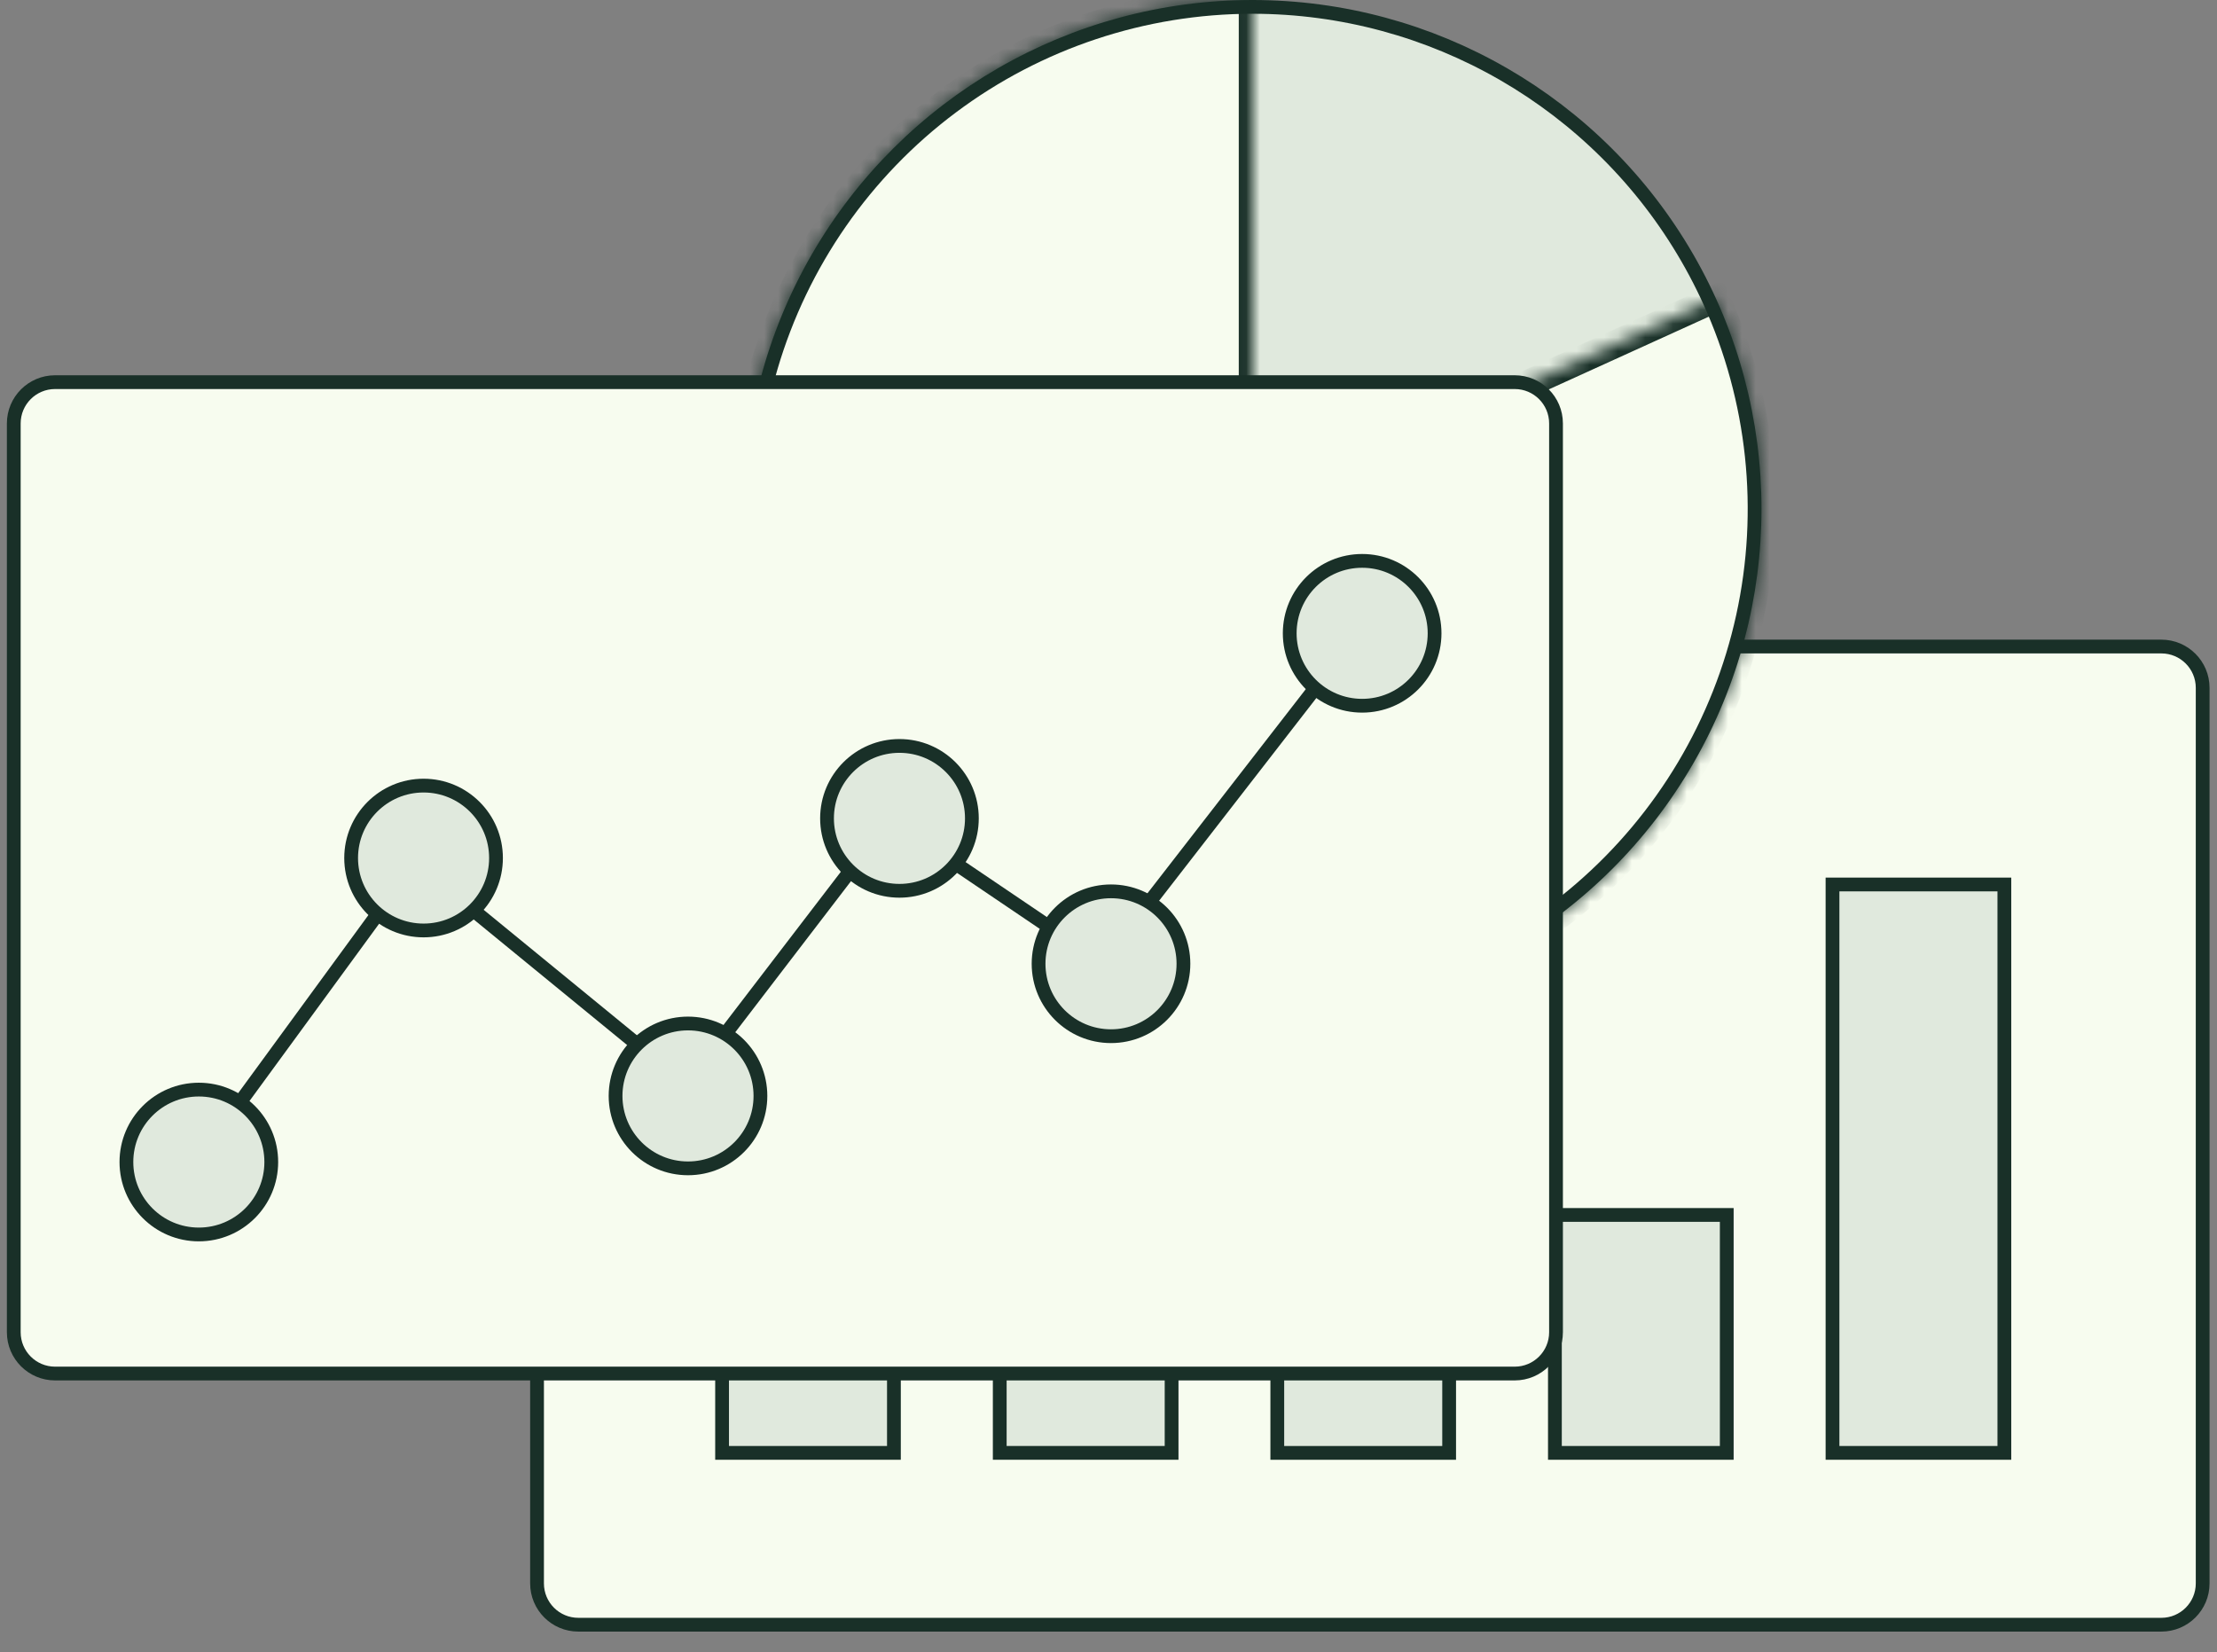 <svg width="161" height="120" viewBox="0 0 161 120" fill="none" xmlns="http://www.w3.org/2000/svg">
<rect x="0" y="0" width="161" height="120" fill="#808080" stroke="none"/>
<path d="M156.959 46.955L42 46.955C40.343 46.955 39 48.298 39 49.955V114.995C39 116.652 40.343 117.995 42 117.995H156.959C158.616 117.995 159.959 116.652 159.959 114.995V49.955C159.959 48.298 158.616 46.955 156.959 46.955Z" fill="#F7FCEF" stroke="#193028"/>
<path d="M64.917 88.236H52.438V105.516H64.917V88.236Z" fill="#E0E9DD" stroke="#193028"/>
<path d="M105.238 70.957H92.758V105.517H105.238V70.957Z" fill="#E0E9DD" stroke="#193028"/>
<path d="M145.558 64.236H133.078V105.516H145.558V64.236Z" fill="#E0E9DD" stroke="#193028"/>
<path d="M85.082 80.555H72.602V105.515H85.082V80.555Z" fill="#E0E9DD" stroke="#193028"/>
<path d="M125.398 88.236H112.918V105.516H125.398V88.236Z" fill="#E0E9DD" stroke="#193028"/>
<circle cx="90.96" cy="36.96" r="36.46" transform="rotate(-90 90.96 36.96)" fill="#E0E9DD" stroke="#193028"/>
<mask id="path-8-inside-1_1606_40869" fill="white">
<path d="M90.96 0C82.977 0 75.209 2.585 68.817 7.367C62.426 12.15 57.754 18.873 55.502 26.532C53.249 34.19 53.537 42.372 56.322 49.853C59.106 57.335 64.239 63.713 70.95 68.035C77.662 72.357 85.593 74.389 93.556 73.829C101.519 73.268 109.086 70.144 115.126 64.925C121.166 59.705 125.354 52.67 127.063 44.872C128.772 37.075 127.91 28.933 124.607 21.666L90.96 36.96L90.96 0Z"/>
</mask>
<path d="M90.96 0C82.977 0 75.209 2.585 68.817 7.367C62.426 12.15 57.754 18.873 55.502 26.532C53.249 34.19 53.537 42.372 56.322 49.853C59.106 57.335 64.239 63.713 70.95 68.035C77.662 72.357 85.593 74.389 93.556 73.829C101.519 73.268 109.086 70.144 115.126 64.925C121.166 59.705 125.354 52.67 127.063 44.872C128.772 37.075 127.91 28.933 124.607 21.666L90.96 36.96L90.96 0Z" fill="#F7FCEF" stroke="#193028" stroke-width="2" mask="url(#path-8-inside-1_1606_40869)"/>
<path d="M109.999 27.754L4 27.754C2.343 27.754 1 29.097 1 30.754V96.754C1 98.41 2.343 99.754 4 99.754H109.999C111.656 99.754 112.999 98.41 112.999 96.754V30.754C112.999 29.097 111.656 27.754 109.999 27.754Z" fill="#F7FCEF" stroke="#193028"/>
<path d="M13.742 85.099L30.154 62.653L49.848 78.776L64.619 59.491L80.046 69.924L100.397 43.684" stroke="#193028" stroke-linecap="round" stroke-linejoin="round"/>
<circle cx="14.44" cy="84.393" r="5.26" fill="#E0E9DD" stroke="#193028"/>
<circle cx="30.76" cy="62.315" r="5.26" fill="#E0E9DD" stroke="#193028"/>
<circle cx="49.963" cy="79.592" r="5.26" fill="#E0E9DD" stroke="#193028"/>
<circle cx="65.319" cy="59.434" r="5.26" fill="#E0E9DD" stroke="#193028"/>
<circle cx="80.682" cy="69.994" r="5.26" fill="#E0E9DD" stroke="#193028"/>
<circle cx="98.92" cy="45.994" r="5.26" fill="#E0E9DD" stroke="#193028"/>
</svg>
